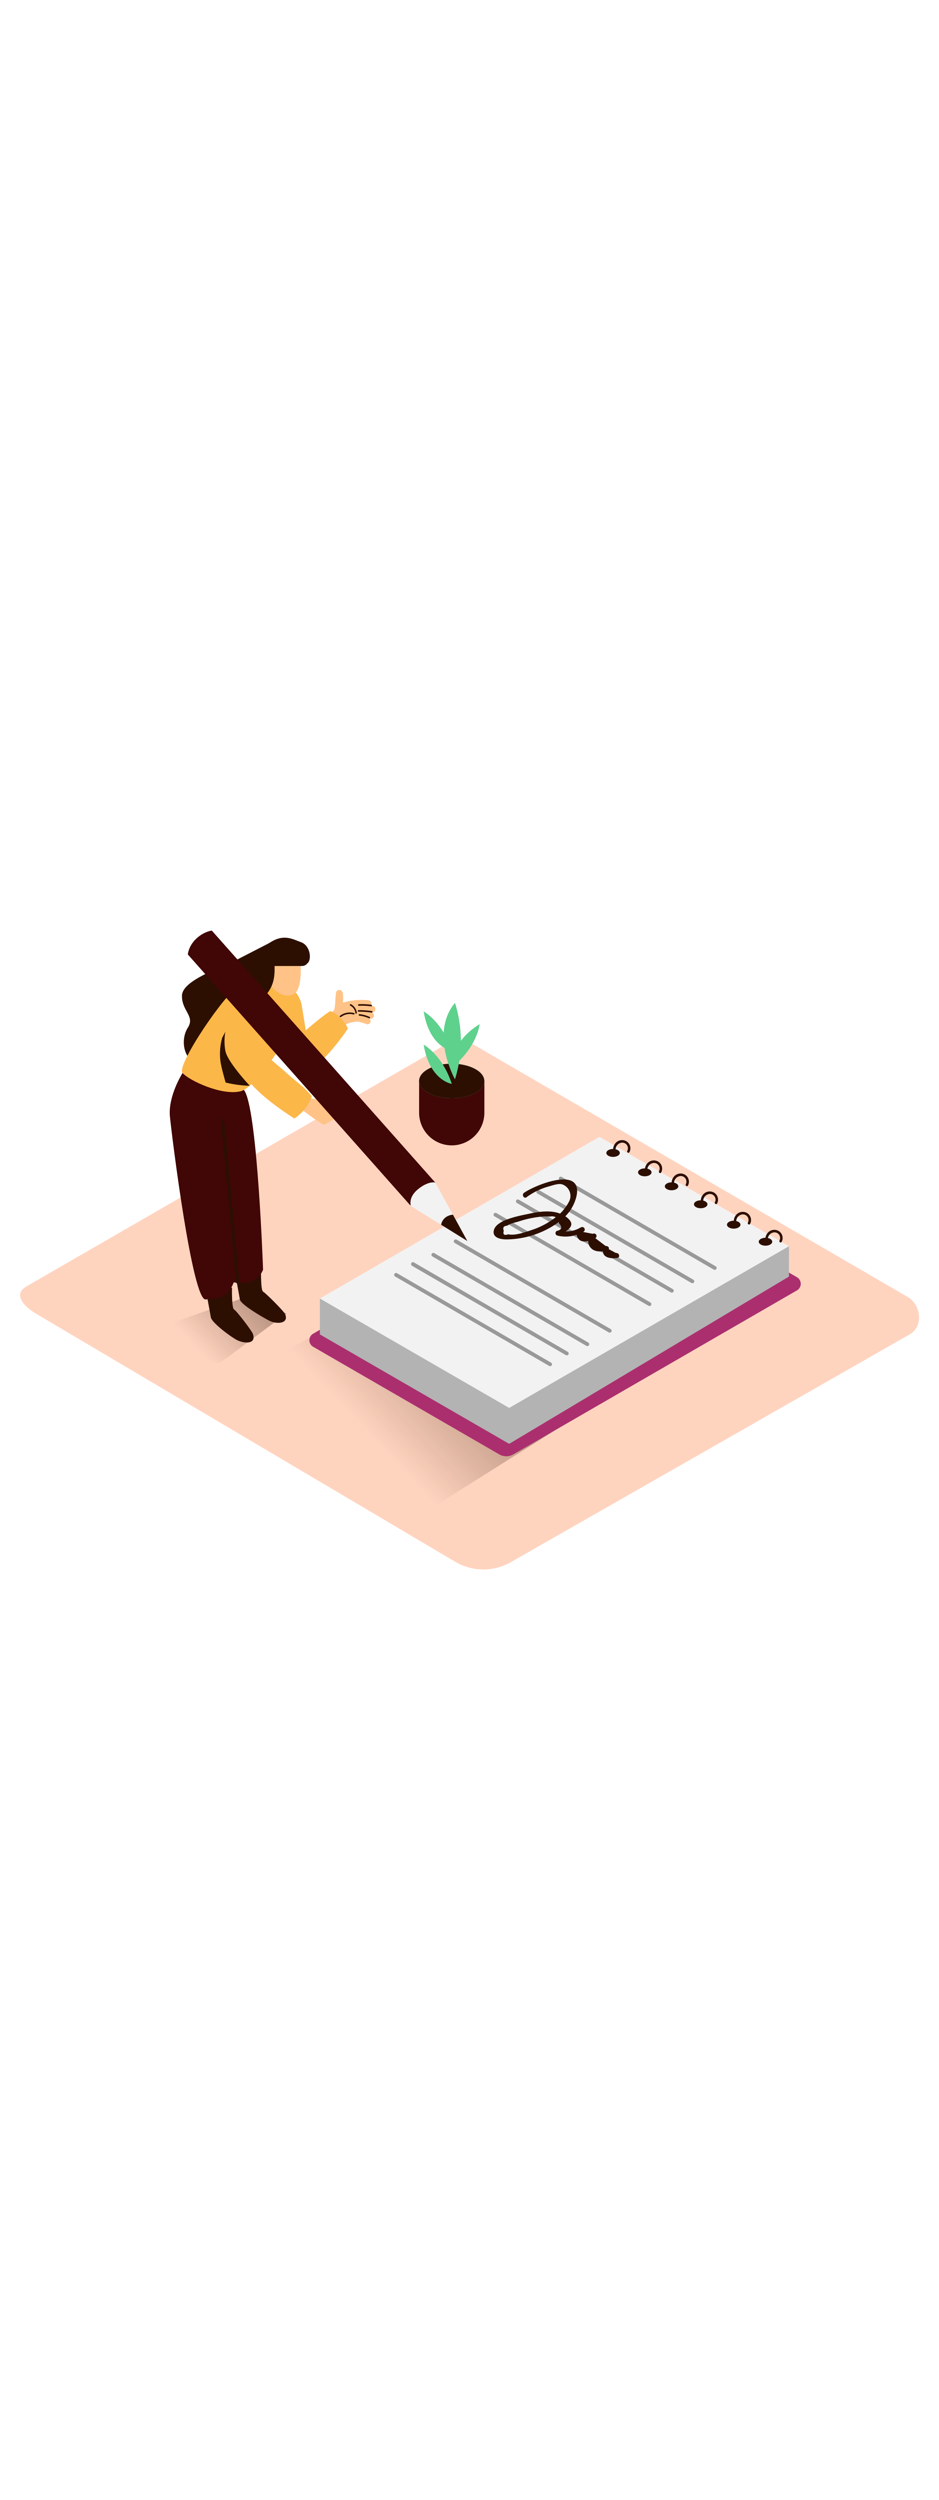<?xml version="1.0" encoding="UTF-8"?> <svg xmlns="http://www.w3.org/2000/svg" xmlns:xlink="http://www.w3.org/1999/xlink" id="_0290_note_taking_1" data-name="0290_note_taking_1" viewBox="0 0 500 500" data-imageid="note-taking-1-3" class="illustrations_image" style="width: 188px;"><defs><style>.cls-1_note-taking-1-3{fill:#ffd4bf;}.cls-14_note-taking-1-3,.cls-2_note-taking-1-3,.cls-6_note-taking-1-3{isolation:isolate;opacity:0.32;}.cls-2_note-taking-1-3{fill:url(#linear-gradient);}.cls-3_note-taking-1-3{fill:#68e1fd;}.cls-4_note-taking-1-3{fill:#5ed18d;}.cls-5_note-taking-1-3{fill:#2d0f02;}.cls-6_note-taking-1-3{fill:url(#linear-gradient-2-note-taking-1-3);}.cls-7_note-taking-1-3{fill:#ab2f6e;}.cls-8_note-taking-1-3{fill:#b3b3b3;}.cls-9_note-taking-1-3{fill:#f2f2f2;}.cls-10_note-taking-1-3{fill:none;}.cls-11_note-taking-1-3{fill:#999;}.cls-12_note-taking-1-3{fill:#ffc388;}.cls-13_note-taking-1-3{fill:#fcb749;}.cls-14_note-taking-1-3{fill:url(#linear-gradient-3-note-taking-1-3);}</style><linearGradient id="linear-gradient-note-taking-1-3" x1="200.72" y1="1885.22" x2="230.53" y2="1913.26" gradientTransform="matrix(1, 0, 0, -1, 0, 2092.52)" gradientUnits="userSpaceOnUse"><stop offset="0" stop-color="#2d0f02" stop-opacity="0"></stop><stop offset="0.99" stop-color="#2d0f02"></stop></linearGradient><linearGradient id="linear-gradient-2-note-taking-1-3" x1="195.6" y1="1744.93" x2="241.86" y2="1788.44" xlink:href="#linear-gradient-note-taking-1-3"></linearGradient><linearGradient id="linear-gradient-3-note-taking-1-3" x1="101.8" y1="1793.02" x2="131.61" y2="1821.05" xlink:href="#linear-gradient-note-taking-1-3"></linearGradient></defs><path id="field_note-taking-1-3" class="cls-1_note-taking-1-3" d="M242.89,416.15,20,284.36c-7.1-4-13.18-10.53-6.27-14.79l223.75-129c3.36-2.08,8.46-3.44,11.86-1.46L483.36,275c7.1,4.12,8.37,15.65,1.26,19.76L272.28,415.9A29.59,29.59,0,0,1,242.89,416.15Z"></path><g id="plant_note-taking-1-3"><path class="cls-2_note-taking-1-3" d="M194.74,213.5a121.7,121.7,0,0,0,12.85,3.44,64.53,64.53,0,0,0,8.07.93l4.52-3.07,31.28-23.26-23.92-7.95-56.62,19.76C177.92,208.45,186.55,211,194.74,213.5Z"></path><path class="cls-3_note-taking-1-3 targetColor" d="M238.92,166.27c-5.63-.49-11.58-2.2-15.75-6.06V177a17.37,17.37,0,0,0,17.38,17.35h0a17.37,17.37,0,0,0,17.37-17.37h0v-17C252,162.34,245.24,166.82,238.92,166.27Z" style="fill: rgb(65, 6, 6);"></path><ellipse class="cls-4_note-taking-1-3" cx="240.52" cy="160.11" rx="17.37" ry="9.2"></ellipse><path class="cls-4_note-taking-1-3" d="M240.56,161.65s-11.81-1.73-14.93-20.83C225.59,140.83,235.67,146.39,240.56,161.65Z"></path><path class="cls-4_note-taking-1-3" d="M242.26,159.23s-13.55-24.31,0-40.62A68.13,68.13,0,0,1,242.26,159.23Z"></path><path class="cls-4_note-taking-1-3" d="M240.56,144s-11.81-1.74-14.93-20.84C225.59,123.13,235.67,128.68,240.56,144Z"></path><path class="cls-4_note-taking-1-3" d="M241.91,151.74s-3-11.56,13.45-21.82C255.36,129.92,254.18,141.35,241.91,151.74Z"></path><ellipse class="cls-5_note-taking-1-3" cx="240.52" cy="160.11" rx="17.37" ry="9.2"></ellipse><path class="cls-4_note-taking-1-3" d="M240.56,161.65s-11.81-1.73-14.93-20.83C225.59,140.83,235.67,146.39,240.56,161.65Z"></path><path class="cls-4_note-taking-1-3" d="M242.26,159.23s-13.55-24.31,0-40.62A68.13,68.13,0,0,1,242.26,159.23Z"></path><path class="cls-4_note-taking-1-3" d="M240.56,144s-11.81-1.74-14.93-20.84C225.59,123.13,235.67,128.68,240.56,144Z"></path><path class="cls-4_note-taking-1-3" d="M241.91,151.74s-3-11.56,13.45-21.82C255.36,129.92,254.18,141.35,241.91,151.74Z"></path></g><g id="notes_note-taking-1-3"><path class="cls-6_note-taking-1-3" d="M138.22,327.91c4.24,1.34,11.69,10,16,10.85,2.69.54,73.82,47.77,76.51,48l64.84-40.89-84-41.59L188.1,283.07l-57,32.91C138.11,321.1,130,325.41,138.22,327.91Z"></path><path class="cls-7_note-taking-1-3" d="M166.86,301.55l99,57.18a7.45,7.45,0,0,0,7.45,0l151-87.21a4.05,4.05,0,0,0,0-7.07L323.56,206.34a4,4,0,0,0-4,0L166.86,294.47a4,4,0,0,0-1.62,5.47A4.11,4.11,0,0,0,166.86,301.55Z"></path><polyline class="cls-8_note-taking-1-3" points="170.32 275.82 170.32 294.91 271.13 353.12 420.11 264.13 420.11 247.99"></polyline><polygon class="cls-9_note-taking-1-3" points="170.32 275.82 271.13 334.01 420.11 247.99 319.22 189.81 170.32 275.82"></polygon><path class="cls-5_note-taking-1-3" d="M412.66,239.29c-3.53-.23-5.67,3.09-5.06,6.32.16.85,1.45.48,1.34-.37a3.73,3.73,0,0,1,2.7-4.52,3.44,3.44,0,0,1,.63-.1,3,3,0,0,1,3.12,2.86,3,3,0,0,1-.33,1.51c-.39.77.77,1.45,1.16.67a4.33,4.33,0,0,0-1.8-5.87A4.05,4.05,0,0,0,412.66,239.29Z"></path><path class="cls-5_note-taking-1-3" d="M395.84,229.73c-3.52-.22-5.66,3.1-5.06,6.33.16.84,1.46.48,1.35-.37a3.71,3.71,0,0,1,2.7-4.52,3.21,3.21,0,0,1,.62-.1,3,3,0,0,1,3.13,2.86,3.06,3.06,0,0,1-.33,1.51c-.39.76.76,1.45,1.16.67a4.35,4.35,0,0,0-3.57-6.38Z"></path><path class="cls-5_note-taking-1-3" d="M378.27,218.88c-3.52-.23-5.66,3.09-5.06,6.32.17.85,1.46.49,1.35-.36a3.73,3.73,0,0,1,2.7-4.53,4.22,4.22,0,0,1,.62-.1,3,3,0,0,1,2.8,4.37c-.39.77.77,1.45,1.16.67a4.34,4.34,0,0,0-1.8-5.87A4.39,4.39,0,0,0,378.27,218.88Z"></path><path class="cls-5_note-taking-1-3" d="M362.76,209.33c-3.52-.23-5.66,3.09-5.06,6.32.17.85,1.46.48,1.35-.36a3.72,3.72,0,0,1,2.7-4.53,4.22,4.22,0,0,1,.62-.1,3,3,0,0,1,2.8,4.37c-.39.77.77,1.45,1.16.67a4.34,4.34,0,0,0-1.8-5.87A4.39,4.39,0,0,0,362.76,209.33Z"></path><path class="cls-5_note-taking-1-3" d="M348.5,202.37c-3.52-.23-5.66,3.1-5.06,6.33.17.84,1.46.48,1.35-.37a3.72,3.72,0,0,1,2.7-4.52,3.22,3.22,0,0,1,.62-.11,3,3,0,0,1,3.13,2.87,3.06,3.06,0,0,1-.33,1.51c-.39.76.77,1.45,1.16.67a4.35,4.35,0,0,0-3.57-6.38Z"></path><path class="cls-5_note-taking-1-3" d="M331.61,191.57c-3.53-.23-5.67,3.09-5.06,6.32.16.85,1.45.49,1.34-.36a3.74,3.74,0,0,1,2.7-4.53,4.58,4.58,0,0,1,.63-.1,3,3,0,0,1,2.79,4.37c-.39.77.77,1.46,1.16.68a4.35,4.35,0,0,0-3.56-6.38Z"></path><ellipse class="cls-5_note-taking-1-3" cx="407.61" cy="245.61" rx="3.59" ry="2.11"></ellipse><ellipse class="cls-5_note-taking-1-3" cx="390.69" cy="236.54" rx="3.59" ry="2.11"></ellipse><ellipse class="cls-5_note-taking-1-3" cx="373.11" cy="225.69" rx="3.59" ry="2.11"></ellipse><ellipse class="cls-5_note-taking-1-3" cx="357.6" cy="216.13" rx="3.59" ry="2.11"></ellipse><ellipse class="cls-5_note-taking-1-3" cx="343.34" cy="208.7" rx="3.59" ry="2.11"></ellipse><ellipse class="cls-5_note-taking-1-3" cx="326.45" cy="198.38" rx="3.59" ry="2.11"></ellipse><line class="cls-10_note-taking-1-3" x1="298.6" y1="212" x2="380.57" y2="259.56"></line><path class="cls-11_note-taking-1-3" d="M298.08,212.88l82,47.55a1,1,0,1,0,1-1.75l-82-47.55a1,1,0,1,0-1,1.75Z"></path><line class="cls-10_note-taking-1-3" x1="286.69" y1="219.17" x2="368.67" y2="266.71"></line><path class="cls-11_note-taking-1-3" d="M286.18,220l82,47.55a1,1,0,0,0,1-1.75l-82-47.55a1,1,0,0,0-1.38.36,1,1,0,0,0,.36,1.39Z"></path><line class="cls-10_note-taking-1-3" x1="275.75" y1="224.08" x2="357.73" y2="271.64"></line><path class="cls-11_note-taking-1-3" d="M275.24,225l82,47.55a1,1,0,0,0,1-1.75l-82-47.55a1,1,0,0,0-1,1.75Z"></path><line class="cls-10_note-taking-1-3" x1="263.85" y1="231.25" x2="345.84" y2="278.81"></line><path class="cls-11_note-taking-1-3" d="M263.34,232.13l82,47.55a1,1,0,1,0,1-1.75l-82-47.55a1,1,0,0,0-1.39.36,1,1,0,0,0,.37,1.39Z"></path><line class="cls-10_note-taking-1-3" x1="242.65" y1="245.41" x2="324.64" y2="292.96"></line><path class="cls-11_note-taking-1-3" d="M242.14,246.28l82,47.55a1,1,0,0,0,1.39-.36,1,1,0,0,0-.36-1.39l-82-47.55a1,1,0,0,0-1.39.36,1,1,0,0,0,.37,1.39Z"></path><line class="cls-10_note-taking-1-3" x1="230.76" y1="252.56" x2="312.73" y2="300.12"></line><path class="cls-11_note-taking-1-3" d="M230.25,253.44l82,47.55a1,1,0,1,0,1-1.75l-82-47.55a1,1,0,1,0-1,1.75Z"></path><line class="cls-10_note-taking-1-3" x1="219.81" y1="257.49" x2="301.8" y2="305.04"></line><path class="cls-11_note-taking-1-3" d="M219.3,258.36l82,47.55a1,1,0,1,0,1-1.75l-81.91-47.55a1,1,0,0,0-1,1.75Z"></path><line class="cls-10_note-taking-1-3" x1="210.93" y1="263.26" x2="292.92" y2="310.8"></line><path class="cls-11_note-taking-1-3" d="M210.42,264.12l82,47.55a1,1,0,0,0,1-1.75l-82-47.55a1,1,0,0,0-1.39.36,1,1,0,0,0,.37,1.39Z"></path><path class="cls-5_note-taking-1-3" d="M328,251.62l-3.85-2.07c.43-1.06-.78-1.79-1.65-1.66L317,243.72a1.34,1.34,0,0,0-1.34-2.32l-5.21-1,.29-.14a1.35,1.35,0,0,0-1-2.46l-.32.14h-.08a6,6,0,0,0-.56.3,15,15,0,0,1-7.61,1.91c3.11-2.14,4.79-4.45.24-7.8l-.4-.27a22.32,22.32,0,0,0,5.9-10.47c3.87-16.71-22-6.17-27.91-2-1.34,1,0,3.33,1.35,2.33a36.57,36.57,0,0,1,11.7-5.7c2.17-.58,5.38-1.82,7.39-1.11a6.48,6.48,0,0,1,3.94,8.26,5.79,5.79,0,0,1-.29.68,24.59,24.59,0,0,1-4.88,6.58c-5-1.92-11.07-1.09-16.14,0-4.56,1-17.19,3-19,8.5-1.34,4.25,3.33,5.19,6.43,5.23a48.12,48.12,0,0,0,28-9.21c0,.18.08.37.09.59,2,2.14,1.6,3.51-1.13,4.11a1.35,1.35,0,0,0-.49,1.84,1.38,1.38,0,0,0,.81.63,18.41,18.41,0,0,0,10.27-.44,4.46,4.46,0,0,0,.31,1.08c1.11,2.61,3.52,2.8,5.87,2.21a4.74,4.74,0,0,0,.69,2.77c1.53,2.62,4.43,3,7.17,2.78-.08,3.38,4.4,4,7.59,3.49C330.44,254,329.71,251.35,328,251.62Zm-57.33-10c-2.17.8-3,.19-2.42-1.85q-1-2.52,1.84-2.69c1.56-1.19,4.25-1.67,6.15-2.26a55.27,55.27,0,0,1,12.45-2.59,26.14,26.14,0,0,1,4.15,0,4.61,4.61,0,0,1,3.08.32A41.57,41.57,0,0,1,283,239.41c-3.46,1.15-8.74,3.08-12.35,2.24Z"></path><ellipse class="cls-3_note-taking-1-3 targetColor" cx="224.83" cy="219.86" rx="9" ry="3.81" transform="translate(-89.26 204.67) rotate(-41.59)" style="fill: rgb(65, 6, 6);"></ellipse></g><g id="person_note-taking-1-3"><path class="cls-12_note-taking-1-3" d="M162.18,169l8.07.95s6.46-1.35,7.9,1.18c.39.69-6.42,1.65-6.42,1.65s9.8,2.59,9.21,4.52-7.11,5.67-8.36,6-13.7-9.42-13.7-9.42"></path><g id="person-2_note-taking-1-3" data-name="person"><path class="cls-5_note-taking-1-3" d="M147.54,84.59s-15.29,7.84-22.4,11.51-28.06,10.35-28.25,18.57S104,125.56,100,131.78s-2.69,17.69,6.73,20,44.13-37.42,44.13-37.42"></path><path class="cls-5_note-taking-1-3" d="M123.53,270.09s-.22,10.88,1.09,11.54,9.5,11.37,10.07,13.05c1.9,5.58-4.72,5.15-8.42,3.27s-13.58-9.42-14-12.11-3.53-18.94-3.53-18.94"></path><path class="cls-5_note-taking-1-3" d="M139,260.62s-.22,10.88,1.09,11.54,11.07,10.37,11.76,12c2.13,5.18-4.67,5.39-8.37,3.5s-15.32-8.67-15.75-11.32-3.47-18.92-3.47-18.92"></path><path class="cls-3_note-taking-1-3 targetColor" d="M97.2,155.87s-7.8,12.21-6.72,23.18,12,98.2,19.06,97.26,11.26.12,14.94-9.11c0,0,11.84,2.69,15.6-6.73,0,0-2.86-81.79-9.58-94.61S97.2,155.87,97.2,155.87Z" style="fill: rgb(65, 6, 6);"></path><path class="cls-12_note-taking-1-3" d="M198.07,123.83a36.6,36.6,0,0,0-6-1,32.9,32.9,0,0,1,6.11.63c2.1.34,2.34-3,.26-3.31l-1-.16a1.72,1.72,0,0,0-.25-2.42,1.69,1.69,0,0,0-.82-.36,32.47,32.47,0,0,0-13.71,1.25,27.17,27.17,0,0,0-.1-5,1.39,1.39,0,0,0-.32-.78,1.73,1.73,0,0,0-3.28.44c-.46,2.69-.32,5.39-.77,8a10.61,10.61,0,0,1-.36,1.34c-2.05,2.12-4.05,4.26-6,6.44-1.34,1.55,1.17,3.38,2.61,2a2,2,0,0,0,.89.72l-.24.33a1.49,1.49,0,0,0-.18,1.48l-.23.23c-1.52,1.48.61,4,2.13,2.54l.52-.54a1.35,1.35,0,0,0,1.86-.4.64.64,0,0,0,.08-.14,15.69,15.69,0,0,1,5.14-5.11l.65-.44a20.69,20.69,0,0,1,5.56-1.09c1.35.36,2.82.78,4.2,1.22a1.66,1.66,0,1,0,1.35-3l.9.21C199,127.47,200.14,124.35,198.07,123.83Z"></path><path class="cls-5_note-taking-1-3" d="M197.66,119.56a36.29,36.29,0,0,0-6.59-.29c-.54,0-.6.87,0,.84a36.3,36.3,0,0,1,6.59.3C198.15,120.48,198.2,119.63,197.66,119.56Z"></path><path class="cls-5_note-taking-1-3" d="M198,122.91a45.77,45.77,0,0,0-7-.5.43.43,0,1,0,0,.85,44.55,44.55,0,0,1,7,.5C198.46,123.84,198.51,123,198,122.91Z"></path><path class="cls-5_note-taking-1-3" d="M188.64,124a8.63,8.63,0,0,0-7.62,1.44c-.45.29.1.94.54.64a7.73,7.73,0,0,1,6.73-1.34.42.42,0,0,0,.5-.3A.41.41,0,0,0,188.64,124Z"></path><path class="cls-5_note-taking-1-3" d="M190,123.83a5.93,5.93,0,0,0-3.17-4.58c-.5-.21-.8.59-.28.8a5.06,5.06,0,0,1,2.69,3.92C189.27,124.51,190.1,124.36,190,123.83Z"></path><path class="cls-5_note-taking-1-3" d="M196.78,126a18.06,18.06,0,0,0-5.38-1.46.42.42,0,1,0,0,.84,17.11,17.11,0,0,1,5.19,1.42C197,127,197.27,126.21,196.78,126Z"></path><path class="cls-13_note-taking-1-3" d="M160.6,119.47l3.89,23.78s-3,8.87-9.32,10S144,124.83,144,124.83"></path><path class="cls-13_note-taking-1-3" d="M141.77,106.73c-.87-.22-8.15,1-14.46,3S93.6,151.87,97.2,155.87s20.52,12,30.67,9.78,33.84-41.7,32.73-46.2c-2.54-10.29-10.49-10.31-10.49-10.31"></path><path class="cls-12_note-taking-1-3" d="M159.85,96.15s1.84,15.08-3.62,17.8-11.38-2.93-13.14-6.21S139.46,87.87,149.71,89,159.85,96.15,159.85,96.15Z"></path><path class="cls-5_note-taking-1-3" d="M160.13,86.21c-4.17-1.45-9-4.58-16.41.31S134,105,142.86,108.33l1.25-3.67a5.43,5.43,0,0,1-.63-.88,4.33,4.33,0,0,1-.7-2.2,4.43,4.43,0,0,1,.11-2.37v-.27h17.74a3.61,3.61,0,0,0,3.09-1.47C166.05,95.74,165.39,88,160.13,86.21Z"></path><path class="cls-13_note-taking-1-3" d="M175.86,122.92c-5.17,3.22-15.69,12.56-15.69,12.56L152.51,152s4.49,6.35,12.87,1.88c5.94-3.17,15.33-14.72,19.83-21.59A17.1,17.1,0,0,0,175.86,122.92Z"></path><path class="cls-5_note-taking-1-3" d="M119.4,181.2c-.11-1.13-1.88-1.13-1.78,0l8.08,85.9c.1,1.13,1.88,1.13,1.77,0Z"></path><path class="cls-13_note-taking-1-3" d="M146.68,150.78s-8.81-7.33-8.81-10.53,4.57-26.73-3-28.6S121.16,127.57,119,138s22.66,29.77,22.66,29.77"></path><path class="cls-5_note-taking-1-3" d="M146,95.74c-.46-5.14-8.53-5.18-8.07,0,.27,3.06.74,6.48-.22,9.41a9.48,9.48,0,0,1-2.29,4h-.74a12.08,12.08,0,0,0-2.69-.13c-5.19,0-5.2,8.07,0,8.07,2.47,0,4.74,1.09,7-.37a17.19,17.19,0,0,0,4.92-5.7C146.56,106.28,146.4,100.93,146,95.74Z"></path><path class="cls-3_note-taking-1-3 targetColor" d="M100,92.79c.82-6.27,6.58-11.53,12.76-12.72l118.77,133.8-13.45,11.95Z" style="fill: rgb(65, 6, 6);"></path><path class="cls-9_note-taking-1-3" d="M218.82,226.63s-1.77-4.47,3.82-9,9.13-3.51,9.13-3.51l17.08,31.12Z"></path><path class="cls-5_note-taking-1-3" d="M248.85,245.23l-13.95-8.65s.52-4.76,6.27-5.38Z"></path><path class="cls-13_note-taking-1-3" d="M166.05,168.3c-3.17-4.49-9.78-8.89-15.16-14-7.3-6-14.93-13.72-20.82-5.45-6.55,9.2,19.19,26.46,26.69,31.21A23.87,23.87,0,0,0,166.05,168.3Z"></path><path class="cls-5_note-taking-1-3" d="M118.34,137.08a30.87,30.87,0,0,0-.78,13.65c.66,3.44,1.64,6.81,2.57,10.2A61.5,61.5,0,0,0,133,162.65S121,149.88,120,144a28,28,0,0,1,0-10.09Z"></path><path class="cls-14_note-taking-1-3" d="M95.83,305.71a121.75,121.75,0,0,0,12.85,3.45,66.22,66.22,0,0,0,8.07.92l4.52-3.06,31.28-23.26-23.92-7.95L72,295.54C79,300.67,87.64,303.21,95.83,305.71Z"></path></g></g></svg> 